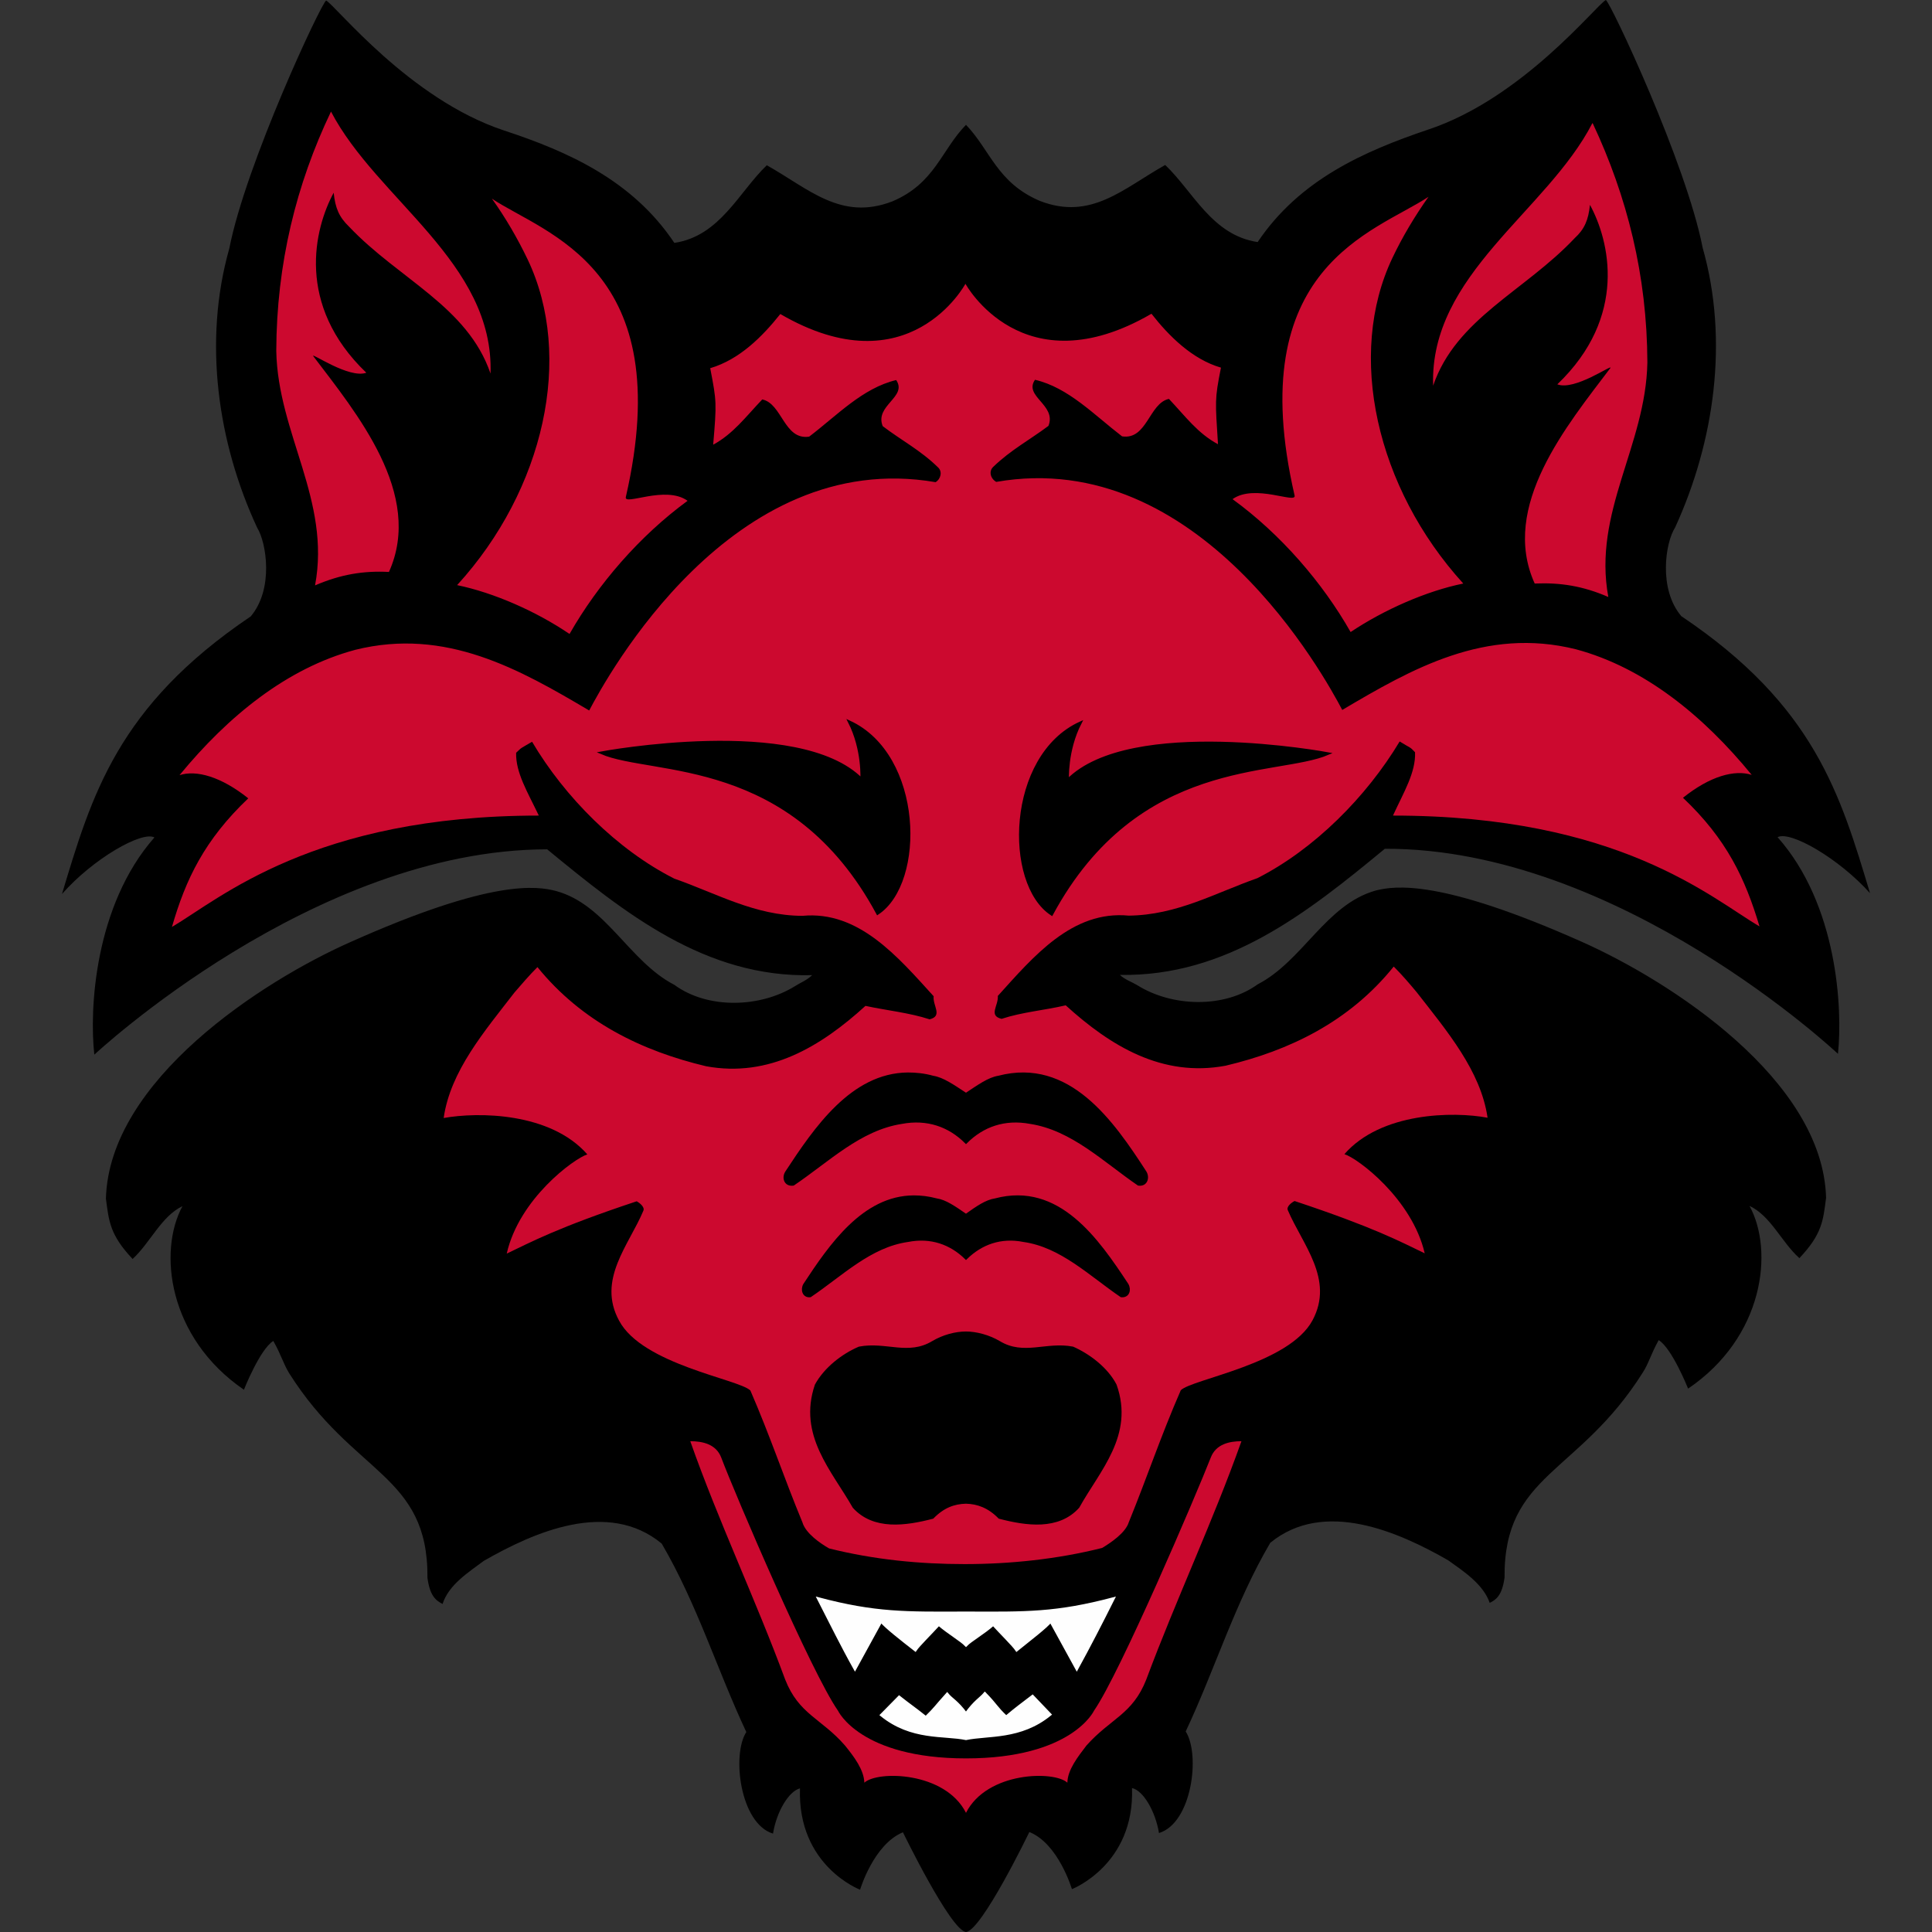 <?xml version="1.0" encoding="UTF-8"?>
<svg xmlns="http://www.w3.org/2000/svg" xmlns:xlink="http://www.w3.org/1999/xlink" width="28px" height="28px" viewBox="0 0 28 28" version="1.1">
<rect x="0" y="0" width="28" height="28" fill="#333333" stroke="none"/>
<g id="surface1">
<path style=" stroke:none;fill-rule:nonzero;fill:rgb(0%,0%,0%);fill-opacity:1;" d="M 14 28 C 13.777 27.977 13.086 26.555 13.086 26.555 C 12.66 26.73 12.465 27.387 12.465 27.387 C 12.465 27.387 11.555 27.043 11.594 25.918 C 11.43 25.961 11.254 26.258 11.203 26.574 C 10.727 26.43 10.602 25.434 10.816 25.102 C 10.391 24.195 10.102 23.246 9.59 22.371 C 8.812 21.727 7.734 22.207 7.012 22.621 C 6.793 22.785 6.504 22.965 6.414 23.246 C 6.316 23.195 6.23 23.129 6.195 22.867 C 6.207 21.363 5.125 21.383 4.191 19.902 C 4.105 19.762 4.078 19.641 3.961 19.434 C 3.766 19.555 3.535 20.141 3.535 20.141 C 2.434 19.387 2.289 18.133 2.645 17.48 C 2.336 17.629 2.18 18.008 1.922 18.246 C 1.59 17.895 1.578 17.695 1.535 17.371 C 1.582 15.656 3.797 14.219 5.09 13.648 C 7.129 12.738 7.781 12.84 8.062 12.914 C 8.785 13.113 9.117 13.934 9.773 14.273 C 10.258 14.629 11.016 14.605 11.52 14.293 C 11.598 14.242 11.695 14.207 11.77 14.133 C 10.223 14.172 9.055 13.234 7.93 12.309 C 4.543 12.312 1.367 15.285 1.367 15.285 C 1.293 14.629 1.371 13.121 2.238 12.137 C 2.059 12.039 1.348 12.445 0.898 12.957 C 1.328 11.531 1.699 10.238 3.633 8.934 C 3.969 8.539 3.863 7.867 3.727 7.648 C 3.156 6.418 2.941 4.949 3.324 3.598 C 3.562 2.379 4.66 0.035 4.727 0.008 C 4.871 0.086 5.934 1.438 7.305 1.891 C 8.227 2.195 9.164 2.609 9.773 3.52 C 10.434 3.422 10.707 2.785 11.113 2.395 C 11.719 2.734 12.188 3.207 12.934 2.918 C 13.551 2.656 13.641 2.176 14 1.809 C 14.352 2.176 14.449 2.645 15.066 2.91 C 15.812 3.203 16.281 2.73 16.887 2.391 C 17.293 2.777 17.566 3.41 18.227 3.508 C 18.836 2.602 19.773 2.191 20.695 1.879 C 22.066 1.426 23.129 0.078 23.273 0 C 23.34 0.031 24.438 2.367 24.676 3.59 C 25.059 4.938 24.844 6.406 24.277 7.645 C 24.137 7.859 24.031 8.535 24.367 8.93 C 26.301 10.227 26.672 11.52 27.102 12.945 C 26.652 12.441 25.945 12.035 25.762 12.133 C 26.629 13.109 26.707 14.617 26.637 15.273 C 26.637 15.273 23.469 12.289 20.07 12.301 C 18.945 13.23 17.777 14.156 16.23 14.129 C 16.305 14.199 16.402 14.23 16.48 14.277 C 16.984 14.594 17.742 14.617 18.227 14.266 C 18.883 13.926 19.215 13.109 19.938 12.906 C 20.219 12.836 20.879 12.738 22.922 13.648 C 24.207 14.219 26.418 15.648 26.465 17.359 C 26.422 17.688 26.41 17.883 26.078 18.234 C 25.82 18.004 25.664 17.621 25.355 17.477 C 25.711 18.125 25.566 19.379 24.465 20.125 C 24.465 20.125 24.234 19.543 24.039 19.422 C 23.922 19.633 23.895 19.758 23.809 19.891 C 22.875 21.375 21.793 21.355 21.805 22.863 C 21.77 23.121 21.684 23.184 21.59 23.23 C 21.496 22.957 21.207 22.77 20.988 22.613 C 20.266 22.199 19.188 21.723 18.41 22.359 C 17.898 23.23 17.609 24.191 17.184 25.094 C 17.398 25.426 17.277 26.418 16.797 26.566 C 16.746 26.254 16.57 25.949 16.406 25.914 C 16.445 27.027 15.535 27.379 15.535 27.379 C 15.535 27.379 15.34 26.719 14.918 26.551 C 14.918 26.551 14.23 27.977 14 28 "/>
<path style=" stroke:none;fill-rule:nonzero;fill:rgb(80%,3.529%,18.431%);fill-opacity:1;" d="M 4.797 1.617 C 4.293 2.672 4.008 3.824 4.004 5.086 C 4.027 6.285 4.797 7.25 4.566 8.484 C 4.938 8.324 5.266 8.27 5.637 8.289 C 6.145 7.16 5.164 5.984 4.539 5.16 C 4.508 5.105 5.059 5.492 5.309 5.402 C 4.281 4.418 4.555 3.312 4.836 2.793 C 4.859 3.016 4.914 3.145 5.059 3.285 C 5.781 4.047 6.777 4.441 7.109 5.414 C 7.164 3.805 5.461 2.891 4.797 1.617 Z M 23.078 1.785 C 22.418 3.066 20.715 3.977 20.77 5.59 C 21.102 4.617 22.098 4.219 22.82 3.453 C 22.965 3.32 23.02 3.188 23.043 2.969 C 23.324 3.484 23.598 4.586 22.57 5.57 C 22.82 5.668 23.371 5.273 23.34 5.332 C 22.715 6.16 21.734 7.336 22.242 8.457 C 22.613 8.441 22.941 8.492 23.309 8.652 C 23.082 7.422 23.852 6.461 23.875 5.254 C 23.871 3.992 23.582 2.848 23.082 1.785 Z M 20.703 2.852 C 19.926 3.367 17.996 3.859 18.762 7.18 C 18.797 7.312 18.184 7.004 17.863 7.234 C 18.562 7.742 19.168 8.445 19.574 9.16 C 20.059 8.836 20.672 8.566 21.207 8.457 C 19.945 7.07 19.512 5.141 20.18 3.738 C 20.324 3.434 20.504 3.133 20.703 2.852 Z M 7.129 2.879 C 7.328 3.156 7.504 3.461 7.648 3.762 C 8.316 5.164 7.891 7.094 6.625 8.48 C 7.156 8.59 7.77 8.859 8.254 9.188 C 8.664 8.469 9.27 7.766 9.965 7.258 C 9.645 7.027 9.039 7.336 9.07 7.203 C 9.832 3.883 7.902 3.395 7.129 2.879 Z M 13.992 4.113 C 13.992 4.113 13.176 5.637 11.309 4.551 C 11.051 4.875 10.719 5.211 10.293 5.336 C 10.387 5.824 10.387 5.836 10.336 6.445 C 10.629 6.285 10.805 6.043 11.047 5.789 C 11.336 5.848 11.363 6.383 11.727 6.328 C 12.133 6.02 12.5 5.625 12.988 5.508 C 13.156 5.754 12.672 5.875 12.793 6.176 C 13.059 6.379 13.344 6.527 13.594 6.773 C 13.66 6.832 13.637 6.941 13.559 6.988 C 10.602 6.477 8.789 9.824 8.539 10.297 C 7.535 9.703 6.461 9.09 5.148 9.418 C 4.156 9.684 3.301 10.383 2.602 11.234 C 2.844 11.156 3.203 11.254 3.598 11.57 C 2.965 12.172 2.691 12.742 2.492 13.434 C 3.184 13.027 4.543 11.82 7.809 11.82 C 7.645 11.477 7.473 11.199 7.48 10.91 C 7.57 10.824 7.527 10.859 7.711 10.75 C 8.184 11.551 8.945 12.316 9.773 12.734 C 10.379 12.945 10.938 13.27 11.629 13.273 C 12.445 13.195 13.012 13.867 13.531 14.438 C 13.516 14.578 13.668 14.723 13.473 14.773 C 13.176 14.676 12.852 14.645 12.543 14.578 C 11.895 15.168 11.145 15.621 10.234 15.453 C 9.312 15.234 8.438 14.816 7.789 14.016 C 7.668 14.137 7.562 14.262 7.457 14.383 C 7.02 14.949 6.527 15.523 6.43 16.203 C 6.934 16.113 7.977 16.121 8.512 16.73 C 8.316 16.793 7.523 17.375 7.344 18.168 C 7.699 18 8.074 17.793 9.227 17.41 C 9.273 17.434 9.348 17.496 9.324 17.547 C 9.117 18.043 8.648 18.547 8.973 19.141 C 9.312 19.777 10.707 19.988 10.875 20.152 C 11.168 20.828 11.359 21.41 11.629 22.062 C 11.676 22.223 11.887 22.367 12.016 22.441 C 12.672 22.605 13.332 22.668 13.98 22.668 C 14.637 22.668 15.32 22.598 15.973 22.434 C 16.098 22.359 16.312 22.215 16.359 22.062 C 16.625 21.41 16.82 20.82 17.113 20.148 C 17.281 19.984 18.684 19.77 19.023 19.133 C 19.34 18.539 18.875 18.035 18.664 17.539 C 18.641 17.488 18.715 17.43 18.762 17.406 C 19.914 17.789 20.289 17.992 20.648 18.164 C 20.465 17.375 19.676 16.785 19.484 16.727 C 20.012 16.121 21.059 16.105 21.559 16.199 C 21.461 15.52 20.969 14.941 20.531 14.379 C 20.43 14.258 20.32 14.129 20.199 14.008 C 19.555 14.809 18.684 15.227 17.762 15.445 C 16.844 15.617 16.094 15.16 15.445 14.57 C 15.141 14.641 14.812 14.668 14.516 14.766 C 14.32 14.719 14.473 14.574 14.461 14.434 C 14.977 13.863 15.539 13.191 16.359 13.27 C 17.059 13.262 17.613 12.941 18.223 12.727 C 19.047 12.309 19.805 11.547 20.285 10.746 C 20.461 10.855 20.426 10.816 20.508 10.902 C 20.52 11.195 20.344 11.48 20.188 11.82 C 23.469 11.82 24.805 13.02 25.5 13.426 C 25.293 12.734 25.027 12.164 24.391 11.562 C 24.785 11.246 25.141 11.152 25.387 11.23 C 24.688 10.375 23.832 9.676 22.84 9.41 C 21.527 9.082 20.457 9.695 19.453 10.289 C 19.203 9.816 17.383 6.469 14.438 6.984 C 14.352 6.934 14.328 6.828 14.395 6.766 C 14.645 6.523 14.93 6.371 15.195 6.172 C 15.316 5.867 14.832 5.746 15 5.504 C 15.484 5.617 15.855 6.012 16.262 6.324 C 16.625 6.379 16.652 5.844 16.941 5.781 C 17.184 6.039 17.359 6.281 17.652 6.438 C 17.613 5.809 17.602 5.797 17.695 5.328 C 17.277 5.207 16.938 4.867 16.688 4.547 C 14.82 5.633 13.992 4.113 13.992 4.113 Z M 10.004 20.887 C 10.414 22.051 10.949 23.176 11.379 24.34 C 11.578 24.848 11.902 24.902 12.246 25.297 C 12.379 25.461 12.52 25.648 12.527 25.836 C 12.715 25.66 13.695 25.672 14 26.273 C 14.305 25.672 15.281 25.66 15.469 25.836 C 15.473 25.648 15.621 25.461 15.746 25.297 C 16.098 24.902 16.414 24.848 16.613 24.34 C 17.047 23.176 17.578 22.051 17.992 20.887 C 17.816 20.887 17.621 20.93 17.547 21.125 C 17.336 21.664 16.234 24.246 15.855 24.793 C 15.855 24.793 15.535 25.484 14 25.484 C 12.465 25.484 12.145 24.793 12.145 24.793 C 11.762 24.246 10.656 21.664 10.453 21.125 C 10.379 20.93 10.184 20.887 10.004 20.887 Z M 10.004 20.887 "/>
<path style="fill-rule:nonzero;fill:rgb(99.608%,99.608%,99.608%);fill-opacity:1;stroke-width:0.276;stroke-linecap:butt;stroke-linejoin:miter;stroke:rgb(100%,100%,100%);stroke-opacity:1;stroke-miterlimit:4;" d="M 84.71 165.485 C 85.965 167.941 87.221 170.48 88.504 172.768 L 91.211 167.829 C 91.713 168.443 93.359 169.727 94.754 170.815 C 95.089 170.312 96.401 169.029 97.182 168.164 C 98.186 169.029 99.526 169.81 100 170.312 C 100.474 169.81 101.814 169.057 102.818 168.164 C 103.599 169.029 104.911 170.312 105.246 170.815 C 106.585 169.727 108.287 168.443 108.761 167.829 L 111.468 172.768 C 112.723 170.48 114.035 167.941 115.262 165.485 C 109.347 167.048 106.25 166.992 100 166.964 C 93.75 166.992 90.597 167.048 84.71 165.485 Z M 101.953 175.307 C 101.507 175.837 100.921 176.116 100 177.4 C 99.051 176.116 98.493 175.921 98.047 175.363 C 96.791 176.758 96.875 176.786 95.843 177.79 C 94.587 176.786 94.28 176.618 93.08 175.67 L 91.239 177.539 C 94.364 180.078 97.712 179.52 100 179.994 C 102.288 179.52 105.636 179.994 108.705 177.483 L 106.892 175.586 C 105.664 176.535 105.385 176.702 104.157 177.734 C 103.069 176.702 103.153 176.535 101.953 175.307 Z M 101.953 175.307 " transform="matrix(0.14,0,0,0.14,0,0)"/>
<path style="fill-rule:nonzero;fill:rgb(0%,0%,0%);fill-opacity:1;stroke-width:0.276;stroke-linecap:butt;stroke-linejoin:miter;stroke:rgb(0%,0%,0%);stroke-opacity:1;stroke-miterlimit:4;" d="M 87.919 74.721 C 89.397 77.623 89.202 80.692 89.202 80.692 C 82.701 74.107 62.249 77.93 62.249 77.93 C 67.578 80.218 81.975 78.097 90.848 94.559 C 95.703 91.35 95.452 78.181 87.919 74.721 Z M 111.83 74.833 C 104.297 78.265 104.018 91.49 108.873 94.643 C 117.773 78.181 132.143 80.301 137.472 78.013 C 137.472 78.013 117.02 74.191 110.519 80.776 C 110.519 80.776 110.352 77.706 111.83 74.833 Z M 93.973 111.161 C 88.198 111.217 84.403 116.797 81.417 121.345 C 81.055 121.903 81.278 122.712 82.115 122.6 C 85.714 120.173 89.007 116.881 93.331 116.211 C 95.982 115.709 98.27 116.518 100 118.248 C 101.73 116.518 103.99 115.709 106.669 116.211 C 110.993 116.881 114.314 120.173 117.857 122.6 C 118.666 122.712 118.89 121.903 118.555 121.345 C 115.179 116.127 110.658 109.598 103.376 111.496 C 102.344 111.663 101.311 112.416 100 113.281 C 98.661 112.416 97.628 111.663 96.568 111.496 C 95.675 111.244 94.81 111.161 93.973 111.161 Z M 94.587 123.884 C 89.397 123.912 85.965 128.906 83.287 132.98 C 82.98 133.51 83.203 134.235 83.873 134.152 C 87.137 131.948 90.067 128.99 93.973 128.432 C 96.373 127.958 98.438 128.711 100 130.246 C 101.562 128.711 103.599 127.958 105.971 128.432 C 109.877 128.99 112.835 131.948 116.071 134.152 C 116.797 134.235 116.992 133.51 116.685 132.98 C 113.616 128.32 109.57 122.461 103.041 124.191 C 102.093 124.33 101.172 124.972 100 125.809 C 98.772 124.972 97.879 124.33 96.931 124.191 C 96.094 123.968 95.34 123.884 94.587 123.884 Z M 100 137.974 C 98.912 137.974 97.656 138.309 96.568 138.951 C 94.029 140.485 91.685 139.007 88.951 139.537 C 87.249 140.262 85.435 141.657 84.487 143.387 C 82.729 148.549 86.217 152.176 88.393 155.999 C 90.458 158.287 93.75 157.812 96.54 157.087 C 97.628 155.971 98.744 155.552 100 155.525 C 101.2 155.552 102.372 155.971 103.46 157.087 C 106.25 157.812 109.542 158.287 111.607 155.999 C 113.728 152.176 117.299 148.549 115.458 143.387 C 114.565 141.657 112.695 140.262 111.049 139.537 C 108.315 139.007 105.971 140.485 103.432 138.951 C 102.344 138.309 101.032 137.974 100 137.974 Z M 100 137.974 " transform="matrix(0.14,0,0,0.14,0,0)"/>
</g>
</svg>
